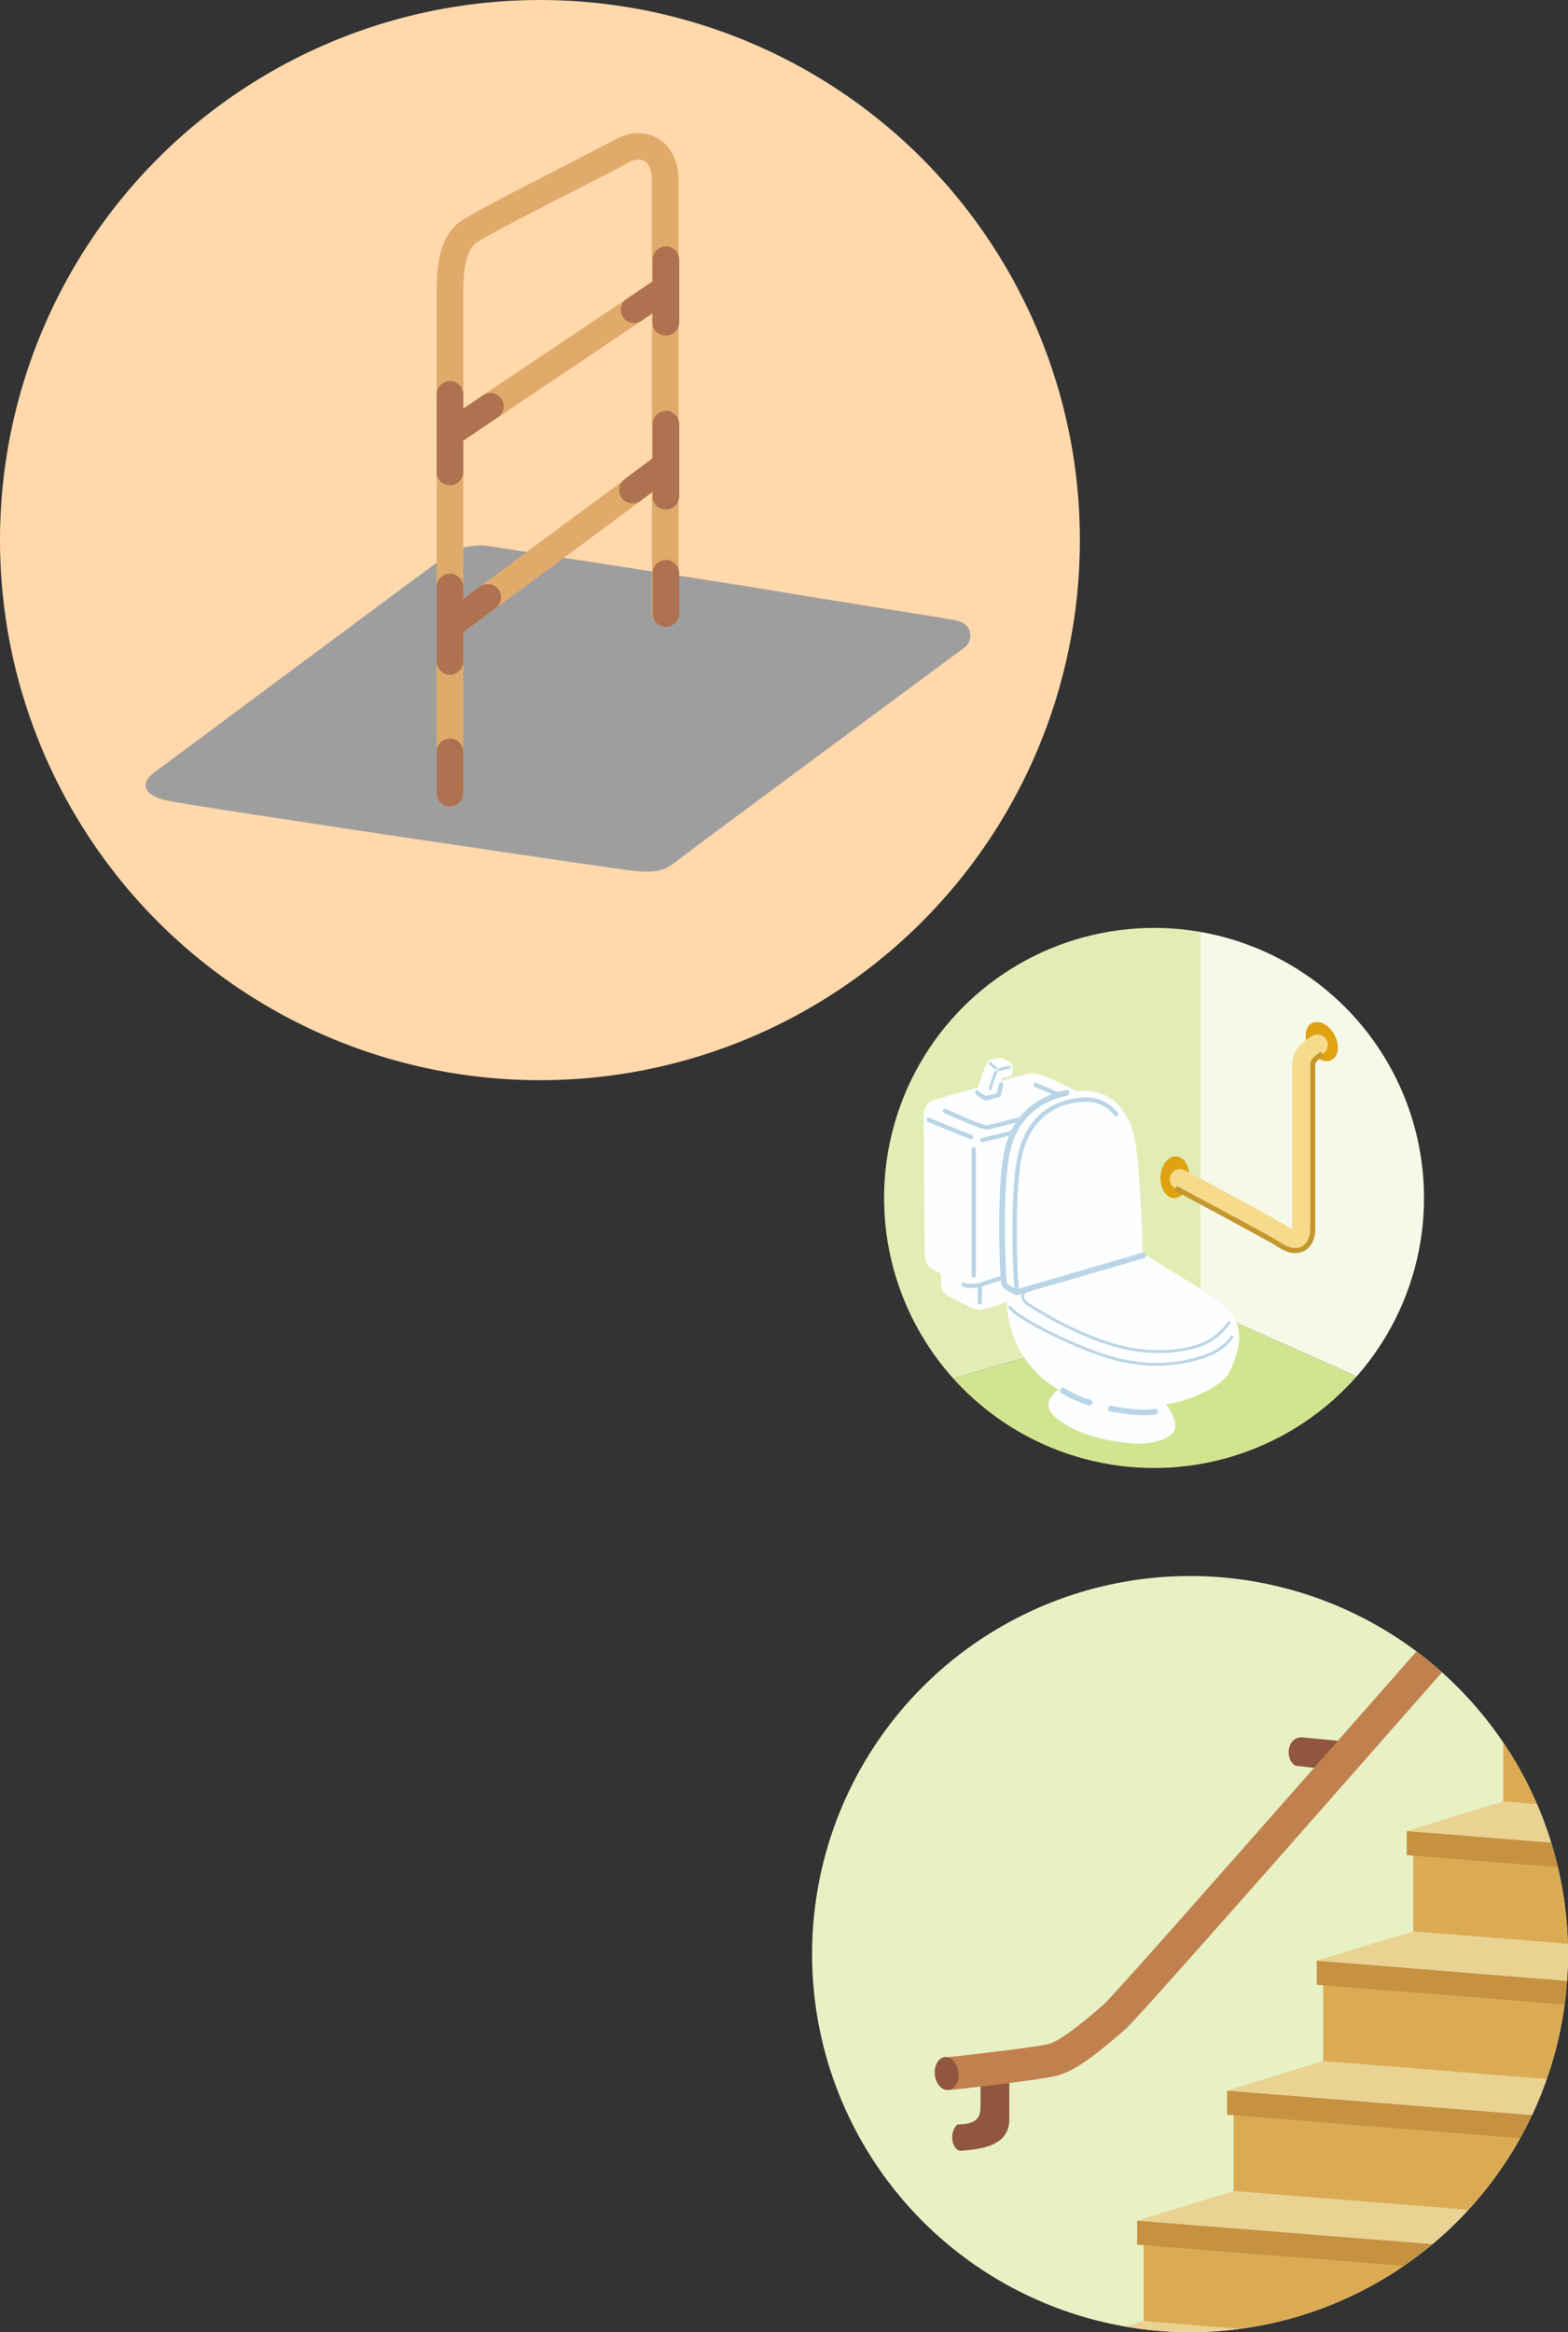 <?xml version="1.0" encoding="utf-8"?>
<!-- Generator: Adobe Illustrator 25.4.1, SVG Export Plug-In . SVG Version: 6.00 Build 0)  -->
<svg version="1.1" id="レイヤー_1" xmlns="http://www.w3.org/2000/svg" xmlns:xlink="http://www.w3.org/1999/xlink" x="0px"
	 y="0px" width="435.6px" height="647.7px" viewBox="0 0 435.6 647.7" style="enable-background:new 0 0 435.6 647.7;"
	 xml:space="preserve">
<rect x="0" y="0" width="435.6" height="647.7" fill="#333333" stroke="none"/>
<style type="text/css">
	.st0{clip-path:url(#SVGID_00000116920501321346099930000005619126818703358853_);}
	.st1{fill:#E2EDB5;}
	.st2{fill:#D3E490;}
	.st3{fill:#F6F9E7;}
	.st4{fill:#DFA312;}
	.st5{fill:#F6DB8C;}
	.st6{fill:none;stroke:#C4972F;stroke-width:1.408;stroke-miterlimit:10;}
	.st7{fill:#FCFEFF;}
	.st8{fill:none;stroke:#BAD5E6;stroke-width:1.193;stroke-linecap:round;stroke-linejoin:round;stroke-miterlimit:10;}
	.st9{fill:none;stroke:#BAD5E6;stroke-width:0.795;stroke-linecap:round;stroke-linejoin:round;stroke-miterlimit:10;}
	.st10{fill:none;stroke:#BAD5E6;stroke-width:1.193;stroke-miterlimit:10;}
	.st11{fill:none;stroke:#BAD5E6;stroke-width:1.59;stroke-linecap:round;stroke-linejoin:round;stroke-miterlimit:10;}
	.st12{fill:#FFD8AB;}
	.st13{fill:#9F9E9F;}
	.st14{fill:#E0AB6A;}
	.st15{fill:#AF7250;}
	.st16{clip-path:url(#SVGID_00000104684079536644195670000011052659764662778242_);fill:#E8F1C4;}
	.st17{clip-path:url(#SVGID_00000104684079536644195670000011052659764662778242_);}
	.st18{fill:#D7BC65;}
	.st19{clip-path:url(#SVGID_00000124860067901580332270000014318258938392149151_);}
	.st20{fill:none;stroke:#A57D17;stroke-width:1.498;stroke-linecap:round;stroke-linejoin:round;stroke-miterlimit:10;}
	.st21{fill:#90573E;}
	.st22{fill:#C1814F;}
	.st23{fill:#DBAB53;}
	.st24{fill:#C69140;}
	.st25{fill:#E9D292;}
</style>
<g>
	<defs>
		<circle id="SVGID_1_" cx="320.6" cy="332.7" r="75"/>
	</defs>
	<clipPath id="SVGID_00000082336261014301825220000016896226961381751426_">
		<use xlink:href="#SVGID_1_"  style="overflow:visible;"/>
	</clipPath>
	<g style="clip-path:url(#SVGID_00000082336261014301825220000016896226961381751426_);">
		<polygon class="st1" points="225.8,229.3 225.8,394.2 333.5,362.9 333.5,198.1 		"/>
		<polygon class="st2" points="333.5,362.9 225.8,394.2 339.7,444.8 447.4,413.6 		"/>
		<polygon class="st3" points="333.5,198.1 333.5,362.9 447.4,413.6 447.4,248.7 		"/>
		<g>
			
				<ellipse transform="matrix(5.791948e-02 -0.998 0.998 5.791948e-02 -18.76 633.842)" class="st4" cx="326.5" cy="326.9" rx="5.8" ry="4"/>
			<g>
				
					<ellipse transform="matrix(0.877 -0.48 0.48 0.877 -93.837 211.767)" class="st4" cx="367.3" cy="289.4" rx="4" ry="5.8"/>
				<path class="st5" d="M359.7,347.3c-1.3,0-2.9-0.5-4.9-1.9c-1.6-1.1-18.2-10-28.3-15.4c-1.4-0.7-1.9-2.4-1.2-3.8
					c0.7-1.4,2.4-1.9,3.8-1.2c2.7,1.4,26.5,14.1,28.9,15.8c0.4,0.3,0.7,0.5,1,0.6c0-0.1,0-0.1,0-0.2v-45.8c0-4.8,5.2-7.5,5.8-7.8
					c1.4-0.7,3.1-0.1,3.8,1.3c0.7,1.4,0.1,3.1-1.3,3.8c-1.1,0.6-2.6,1.9-2.6,2.7v45.8c0,3.4-1.5,4.9-2.7,5.6
					C361.3,347,360.6,347.3,359.7,347.3z"/>
				<path class="st6" d="M367.3,292.7c-1.1,0.6-2.6,1.9-2.6,2.7v45.8c0,3.4-1.5,4.9-2.7,5.6c-0.6,0.3-1.3,0.5-2.2,0.5
					c-1.3,0-2.9-0.5-4.9-1.9c-1.6-1.1-18.2-10-28.3-15.4"/>
			</g>
		</g>
		<g>
			<g>
				<g>
					<path class="st7" d="M290.7,358.3c0,0-14.7,4.4-16.1,5s-3.6,0.4-4.2,0.1c-0.6-0.3-6.1-2.9-7.4-3.7c-1.2-0.8-1.6-1.8-1.6-3.9
						s-0.2-28.6-0.3-30.9c-0.1-2.3,1-3.6,2.5-4c5.9-1.5,19.8-5.7,21.5-5.9c1-0.1,2.5-0.4,4.2,0.5c1.7,0.8,7,4,7,4v36.8L290.7,358.3z
						"/>
					<line class="st8" x1="272.2" y1="361.7" x2="272.2" y2="354.6"/>
				</g>
				<g>
					<path class="st7" d="M292.2,350.7c0,0-17.7,5.3-19.5,6s-4.4,0.4-5,0.1c-0.7-0.4-7.4-3.5-8.9-4.5c-1.5-1-1.9-2.2-1.9-4.7
						s-0.3-34.6-0.3-37.4c-0.1-2.7,1.3-4.4,3-4.8c7.2-1.9,24-6.9,26-7.2c1.2-0.2,2.8-0.1,4.8,0.8c3.3,1.3,9.6,4.4,9.6,4.4l-0.9,44.8
						L292.2,350.7z"/>
					<g>
						<path class="st8" d="M258,311c0,0,8.5,3.6,11.8,4.8"/>
						<path class="st8" d="M272.9,316.6c10.7-2.5,24.1-6,26.1-6.8"/>
						<path class="st8" d="M262.5,308.5c0,0,10.3,4.8,11.7,4.6c2.3-0.3,25.7-6.6,25.7-6.6l-12.2-5.2"/>
					</g>
					<g>
						<path class="st7" d="M271.5,303.4c0,0.3,2,1.5,2.3,1.6c0.3,0.1,3.7-1,3.7-1l0.8-4.6c0,0,2.2-0.4,2.7-0.7s0.3-2.7,0.2-3.1
							c-0.1-0.4-2.7-1.8-3.1-1.8s-3,0.4-3.4,0.7C274.3,294.6,271.7,300.7,271.5,303.4z"/>
						<path class="st8" d="M271.5,303.4c0,0.3,2,1.5,2.3,1.6c0.3,0.1,3.7-1,3.7-1l0.6-2.8"/>
						<path class="st9" d="M275.1,302.3c0,0,1.1-3.8,1.6-4.6"/>
						<path class="st9" d="M277.5,297.1c0,0,2.3-0.6,2.9-0.7"/>
						<line class="st9" x1="275.1" y1="295.4" x2="276.6" y2="296.6"/>
					</g>
					<line class="st8" x1="270.5" y1="319.1" x2="270.5" y2="354.2"/>
					<path class="st8" d="M258.7,352.3"/>
					<path class="st8" d="M292.2,350.7c0,0-17.7,5.3-19.5,6s-4.4,0.4-5,0.1"/>
				</g>
				<g>
					<path class="st7" d="M340.1,362.6c-2.5-2.4-22.8-14.6-22.8-14.6l-33.9,8.1c-1.6,0.7-3.5,1.7-3.7,4.1
						c-0.2,2.5,0.2,17.5,14.3,25.7c-3.2,2.5-3.6,5.2-1,7.5c6.3,5.5,16,7.1,22.1,7.5c6,0.3,11.6-1.7,11.4-5c-0.2-3.3-2.6-5.9-2.6-5.9
						c5.9-0.7,16.2-4.9,18-9.6C343.8,375.7,346.8,368.8,340.1,362.6z"/>
					<path class="st9" d="M286,357.9c-2.4,1-2.5,2.9-0.4,4.3c2,1.4,12.4,7.9,23.3,11.2c10.9,3.3,20.3,1.9,25.2-0.1s7.3-6,7.3-6"/>
					<path class="st9" d="M280.5,363c1.7,2.8,16.7,10.6,27.6,13.9c10.9,3.3,20,2,26.2-0.1c6.2-2.1,7.9-5.5,7.9-5.5"/>
					<g>
						<path class="st7" d="M315.4,317.2c-1.1-7.1-5.9-16-17.5-14c-8.4,1.4-16,6.2-18.2,17.1s-1.1,35.6-0.7,36.4
							c0.4,0.8,3.4,2.2,3.4,2.2l35.1-10.2C317.5,348.7,316.9,326.8,315.4,317.2z"/>
						<path class="st10" d="M282.5,358c-0.4-0.8-1.5-25.5,0.7-36.4c2.2-10.9,9.2-15.7,17.7-16.2c6.5-0.4,9.4,4.4,9.4,4.4"/>
						<path class="st11" d="M296.3,303.5c-7.7,1.7-14.6,6.5-16.6,16.8c-2.2,10.9-1.1,35.6-0.7,36.4c0.4,0.8,3.4,2.2,3.4,2.2
							l35.1-10.2"/>
					</g>
					<path class="st11" d="M295.3,386.2c4,2.5,7.4,3.3,7.4,3.3"/>
					<path class="st11" d="M320.9,392.1c-5.6,0.6-12.3-0.9-12.3-0.9"/>
				</g>
			</g>
		</g>
	</g>
</g>
<g>
	<circle class="st12" cx="150" cy="150" r="150"/>
	<g>
		<path class="st13" d="M268.4,179.5c1.6-1.7,2.4-6.3-3.3-7.3c-6.1-1.1-42.6-6.8-50.5-8.2c-7.9-1.4-75.7-11.8-78.5-12.3
			c-2.8-0.5-7.9-0.3-12.1,2.6c-4.2,3-78.4,58.2-81.5,60.5s-3.3,5.9,3.7,7.5c7,1.6,125.2,19.1,128.6,19.4c6.7,0.8,9.5,0.6,13.8-3
			C193,235.2,268.4,179.5,268.4,179.5z"/>
		<g>
			<g>
				<path class="st14" d="M125,224c2,0,3.7-1.7,3.7-3.7V80.8c0-9.1,1.9-11.8,3.2-13.1c2.1-1.7,20.5-11.1,30.5-16.2
					c5.7-2.9,10.4-5.3,12.3-6.4c1.7-0.9,3.2-1,4.3-0.4c1.3,0.8,2.1,2.7,2.1,5.2v120.4c0,2,1.7,3.7,3.7,3.7c2,0,3.7-1.7,3.7-3.7V50
					c0-5.2-2.1-9.5-5.8-11.6c-3.4-2-7.7-1.9-11.7,0.3c-1.9,1-6.5,3.4-12.1,6.3C139,55.2,129,60.4,127,62.2c-4,3.6-5.7,9.2-5.7,18.6
					v139.5C121.3,222.4,123,224,125,224z"/>
				<path class="st14" d="M126,123.4c0.7,0,1.4-0.2,2.1-0.6l57.7-38.8c1.7-1.1,2.2-3.4,1-5.1c-1.1-1.7-3.5-2.2-5.1-1L124,116.6
					c-1.7,1.1-2.2,3.4-1,5.1C123.7,122.8,124.8,123.4,126,123.4z"/>
				<path class="st14" d="M126.2,176.5c0.8,0,1.5-0.2,2.2-0.7l57.6-42.6c1.6-1.2,2-3.5,0.8-5.2c-1.2-1.6-3.5-2-5.2-0.8L124,169.8
					c-1.6,1.2-2,3.5-0.8,5.2C123.9,176,125,176.5,126.2,176.5z"/>
			</g>
			<g>
				<path class="st15" d="M125,224c2,0,3.7-1.7,3.7-3.7v-11.5c0-2-1.7-3.7-3.7-3.7c-2,0-3.7,1.7-3.7,3.7v11.5
					C121.3,222.4,123,224,125,224z"/>
				<path class="st15" d="M125,187.4c2,0,3.7-1.7,3.7-3.7V163c0-2-1.7-3.7-3.7-3.7c-2,0-3.7,1.7-3.7,3.7v20.7
					C121.3,185.7,123,187.4,125,187.4z"/>
				<path class="st15" d="M126.2,176.5c0.8,0,1.5-0.2,2.2-0.7l9.3-6.9c1.6-1.2,2-3.5,0.8-5.2c-1.2-1.6-3.5-2-5.2-0.8l-9.3,6.9
					c-1.6,1.2-2,3.5-0.8,5.2C123.9,176,125,176.5,126.2,176.5z"/>
				<path class="st15" d="M175.7,139.8c0.8,0,1.5-0.2,2.2-0.7l8-6c1.6-1.2,2-3.5,0.8-5.2c-1.2-1.6-3.5-2-5.2-0.8l-8,6
					c-1.6,1.2-2,3.5-0.8,5.2C173.4,139.3,174.6,139.8,175.7,139.8z"/>
				<path class="st15" d="M126,123.4c0.7,0,1.4-0.2,2.1-0.6l10.2-6.9c1.7-1.1,2.2-3.4,1-5.1c-1.1-1.7-3.4-2.2-5.1-1l-10.2,6.9
					c-1.7,1.1-2.2,3.4-1,5.1C123.7,122.8,124.8,123.4,126,123.4z"/>
				<path class="st15" d="M176.1,89.7c0.7,0,1.4-0.2,2.1-0.6l7.7-5.2c1.7-1.1,2.2-3.4,1-5.1c-1.1-1.7-3.5-2.2-5.1-1l-7.7,5.2
					c-1.7,1.1-2.2,3.4-1,5.1C173.7,89.1,174.9,89.7,176.1,89.7z"/>
				<path class="st15" d="M125,134.8c2,0,3.7-1.7,3.7-3.7v-21.6c0-2-1.7-3.7-3.7-3.7c-2,0-3.7,1.7-3.7,3.7v21.6
					C121.3,133.1,123,134.8,125,134.8z"/>
				<path class="st15" d="M185,93.2c2,0,3.7-1.7,3.7-3.7V72.1c0-2-1.7-3.7-3.7-3.7c-2,0-3.7,1.7-3.7,3.7v17.5
					C181.2,91.6,182.9,93.2,185,93.2z"/>
				<path class="st15" d="M185,141.5c2,0,3.7-1.7,3.7-3.7v-20c0-2-1.7-3.7-3.7-3.7c-2,0-3.7,1.7-3.7,3.7v20
					C181.2,139.9,182.9,141.5,185,141.5z"/>
				<path class="st15" d="M185,174.1c2,0,3.7-1.7,3.7-3.7v-11.2c0-2-1.7-3.7-3.7-3.7c-2,0-3.7,1.7-3.7,3.7v11.2
					C181.2,172.4,182.9,174.1,185,174.1z"/>
			</g>
		</g>
	</g>
</g>
<g>
	<defs>
		<circle id="SVGID_00000150074930834363936250000009490800253717535401_" cx="330.6" cy="542.7" r="105"/>
	</defs>
	<clipPath id="SVGID_00000093167578547255180640000007467666752556670090_">
		<use xlink:href="#SVGID_00000150074930834363936250000009490800253717535401_"  style="overflow:visible;"/>
	</clipPath>
	
		<rect x="128.7" y="258.7" style="clip-path:url(#SVGID_00000093167578547255180640000007467666752556670090_);fill:#E8F1C4;" width="520.2" height="471.6"/>
	<g style="clip-path:url(#SVGID_00000093167578547255180640000007467666752556670090_);">
		<g>
			<polygon class="st18" points="525.5,694.8 295.6,679.5 128.7,730.3 530.7,730.3 			"/>
			<g>
				<defs>
					<polygon id="SVGID_00000151515702566730537140000002510414800024230301_" points="491.3,696.2 295.6,679.5 128.7,730.3 
						493.2,730.3 					"/>
				</defs>
				<clipPath id="SVGID_00000134252047912344046800000001633644011914835594_">
					<use xlink:href="#SVGID_00000151515702566730537140000002510414800024230301_"  style="overflow:visible;"/>
				</clipPath>
				<g style="clip-path:url(#SVGID_00000134252047912344046800000001633644011914835594_);">
					<g>
						<line class="st20" x1="333.1" y1="679.5" x2="166.3" y2="730.3"/>
						<line class="st20" x1="370.7" y1="679.5" x2="203.8" y2="730.3"/>
						<line class="st20" x1="408.2" y1="679.5" x2="241.3" y2="730.3"/>
						<line class="st20" x1="445.7" y1="679.5" x2="278.9" y2="730.3"/>
						<line class="st20" x1="483.3" y1="679.5" x2="316.4" y2="730.3"/>
						<line class="st20" x1="520.8" y1="679.5" x2="353.9" y2="730.3"/>
						<line class="st20" x1="558.3" y1="679.5" x2="391.4" y2="730.3"/>
						<line class="st20" x1="595.8" y1="679.5" x2="429" y2="730.3"/>
						<line class="st20" x1="637.7" y1="679.5" x2="470.8" y2="730.3"/>
					</g>
					<g>
						<line class="st20" x1="295.6" y1="679.5" x2="325.3" y2="681.9"/>
						<line class="st20" x1="353.9" y1="684.6" x2="383.6" y2="687"/>
						<line class="st20" x1="412.2" y1="689.7" x2="441.9" y2="692.1"/>
						<line class="st20" x1="470.5" y1="694.8" x2="500.2" y2="697.2"/>
					</g>
					<g>
						<line class="st20" x1="269.3" y1="698.9" x2="299" y2="701.3"/>
						<line class="st20" x1="327.6" y1="704" x2="357.3" y2="706.4"/>
						<line class="st20" x1="385.9" y1="709.1" x2="415.6" y2="711.5"/>
						<line class="st20" x1="444.2" y1="714.2" x2="473.9" y2="716.6"/>
					</g>
					<g>
						<line class="st20" x1="193.3" y1="710.6" x2="223" y2="713"/>
						<line class="st20" x1="251.6" y1="715.7" x2="281.3" y2="718.1"/>
						<line class="st20" x1="309.9" y1="720.8" x2="339.6" y2="723.2"/>
						<line class="st20" x1="368.2" y1="725.9" x2="397.9" y2="728.3"/>
					</g>
				</g>
			</g>
		</g>
		<g>
			<path class="st21" d="M272.4,577.1c0,0,0,4.5,0,8c0,3.4-1.6,4.9-6.4,4.9c-2.7,2.4-1.3,7.5,1,7.3c8.5-0.5,13.4-2.7,13.4-8.8
				s0-12,0-12L272.4,577.1z"/>
			<path class="st21" d="M478.9,366.7l-14.5-1.4c-4.5-0.2-4.9,6.5-1.8,7.9l14.8,1.7L478.9,366.7z"/>
			<path class="st21" d="M427.6,425.3l-14.5-1.4c-4.5-0.2-4.9,6.5-1.8,7.9l14.8,1.7L427.6,425.3z"/>
			<path class="st21" d="M376.3,483.9l-14.5-1.4c-4.5-0.2-4.9,6.5-1.8,7.9l14.8,1.7L376.3,483.9z"/>
			<path class="st22" d="M263.6,580.5l-1-9.1c4.8-0.5,25.1-2.8,28.6-3.7c3.9-1,12.1-8.1,15.5-11.1c5.6-5.1,129.9-147.3,210.2-238.1
				l6.9,6c-50.4,56.6-204.9,233.6-211,238.9c-8.2,7.2-14.3,11.9-19.3,13.1C288.8,577.7,265.4,580.3,263.6,580.5z"/>
			
				<ellipse transform="matrix(0.994 -0.108 0.108 0.994 -60.744 31.837)" class="st21" cx="263.1" cy="575.9" rx="3.3" ry="4.6"/>
		</g>
		<g>
			<g>
				<polygon class="st23" points="487,696.5 292.7,680.7 292.7,658.4 490.9,674.7 				"/>
				<polygon class="st24" points="488.5,675.5 290.9,659.4 290.9,652.7 488.5,668.8 				"/>
				<polygon class="st25" points="491,658.5 317.7,644.6 290.9,652.7 488.5,669.5 				"/>
			</g>
			<g>
				<polygon class="st23" points="506.3,660 317.7,644.6 317.7,622.3 506.3,637.7 				"/>
				<polygon class="st24" points="508.5,638.7 315.9,623.4 315.9,616.7 508.5,632 				"/>
				<polygon class="st25" points="516,622.4 342.7,608.5 315.9,616.7 516,632.6 				"/>
			</g>
			<g>
				<polygon class="st23" points="512.4,622.1 342.7,608.5 342.7,586.3 512.4,599.9 				"/>
				<polygon class="st24" points="514.2,601.2 340.9,587.3 340.9,580.6 514.2,594.5 				"/>
				<polygon class="st25" points="540.9,586.4 367.6,572.4 340.9,580.6 514.2,594.5 				"/>
			</g>
			<g>
				<polygon class="st23" points="537.3,586.1 367.6,572.4 367.6,550.2 537.3,563.8 				"/>
				<polygon class="st24" points="539.1,565.1 365.8,551.2 365.8,544.5 539.1,558.5 				"/>
				<polygon class="st25" points="565.9,550.3 392.6,536.4 365.8,544.5 539.1,558.5 				"/>
			</g>
			<g>
				<polygon class="st23" points="562.3,550 392.6,536.4 392.6,514.1 562.3,527.8 				"/>
				<polygon class="st24" points="564.1,529.1 390.8,515.2 390.8,508.5 564.1,522.4 				"/>
				<polygon class="st25" points="590.9,514.2 417.6,500.3 390.8,508.5 564.1,522.4 				"/>
			</g>
			<g>
				<polygon class="st23" points="587.3,513.9 417.6,500.3 417.6,478.1 587.3,491.7 				"/>
				<polygon class="st24" points="589.1,493 415.8,479.1 415.8,472.4 589.1,486.3 				"/>
				<polygon class="st25" points="615.8,478.2 442.5,464.2 415.8,472.4 589.1,486.3 				"/>
			</g>
		</g>
	</g>
</g>
</svg>
